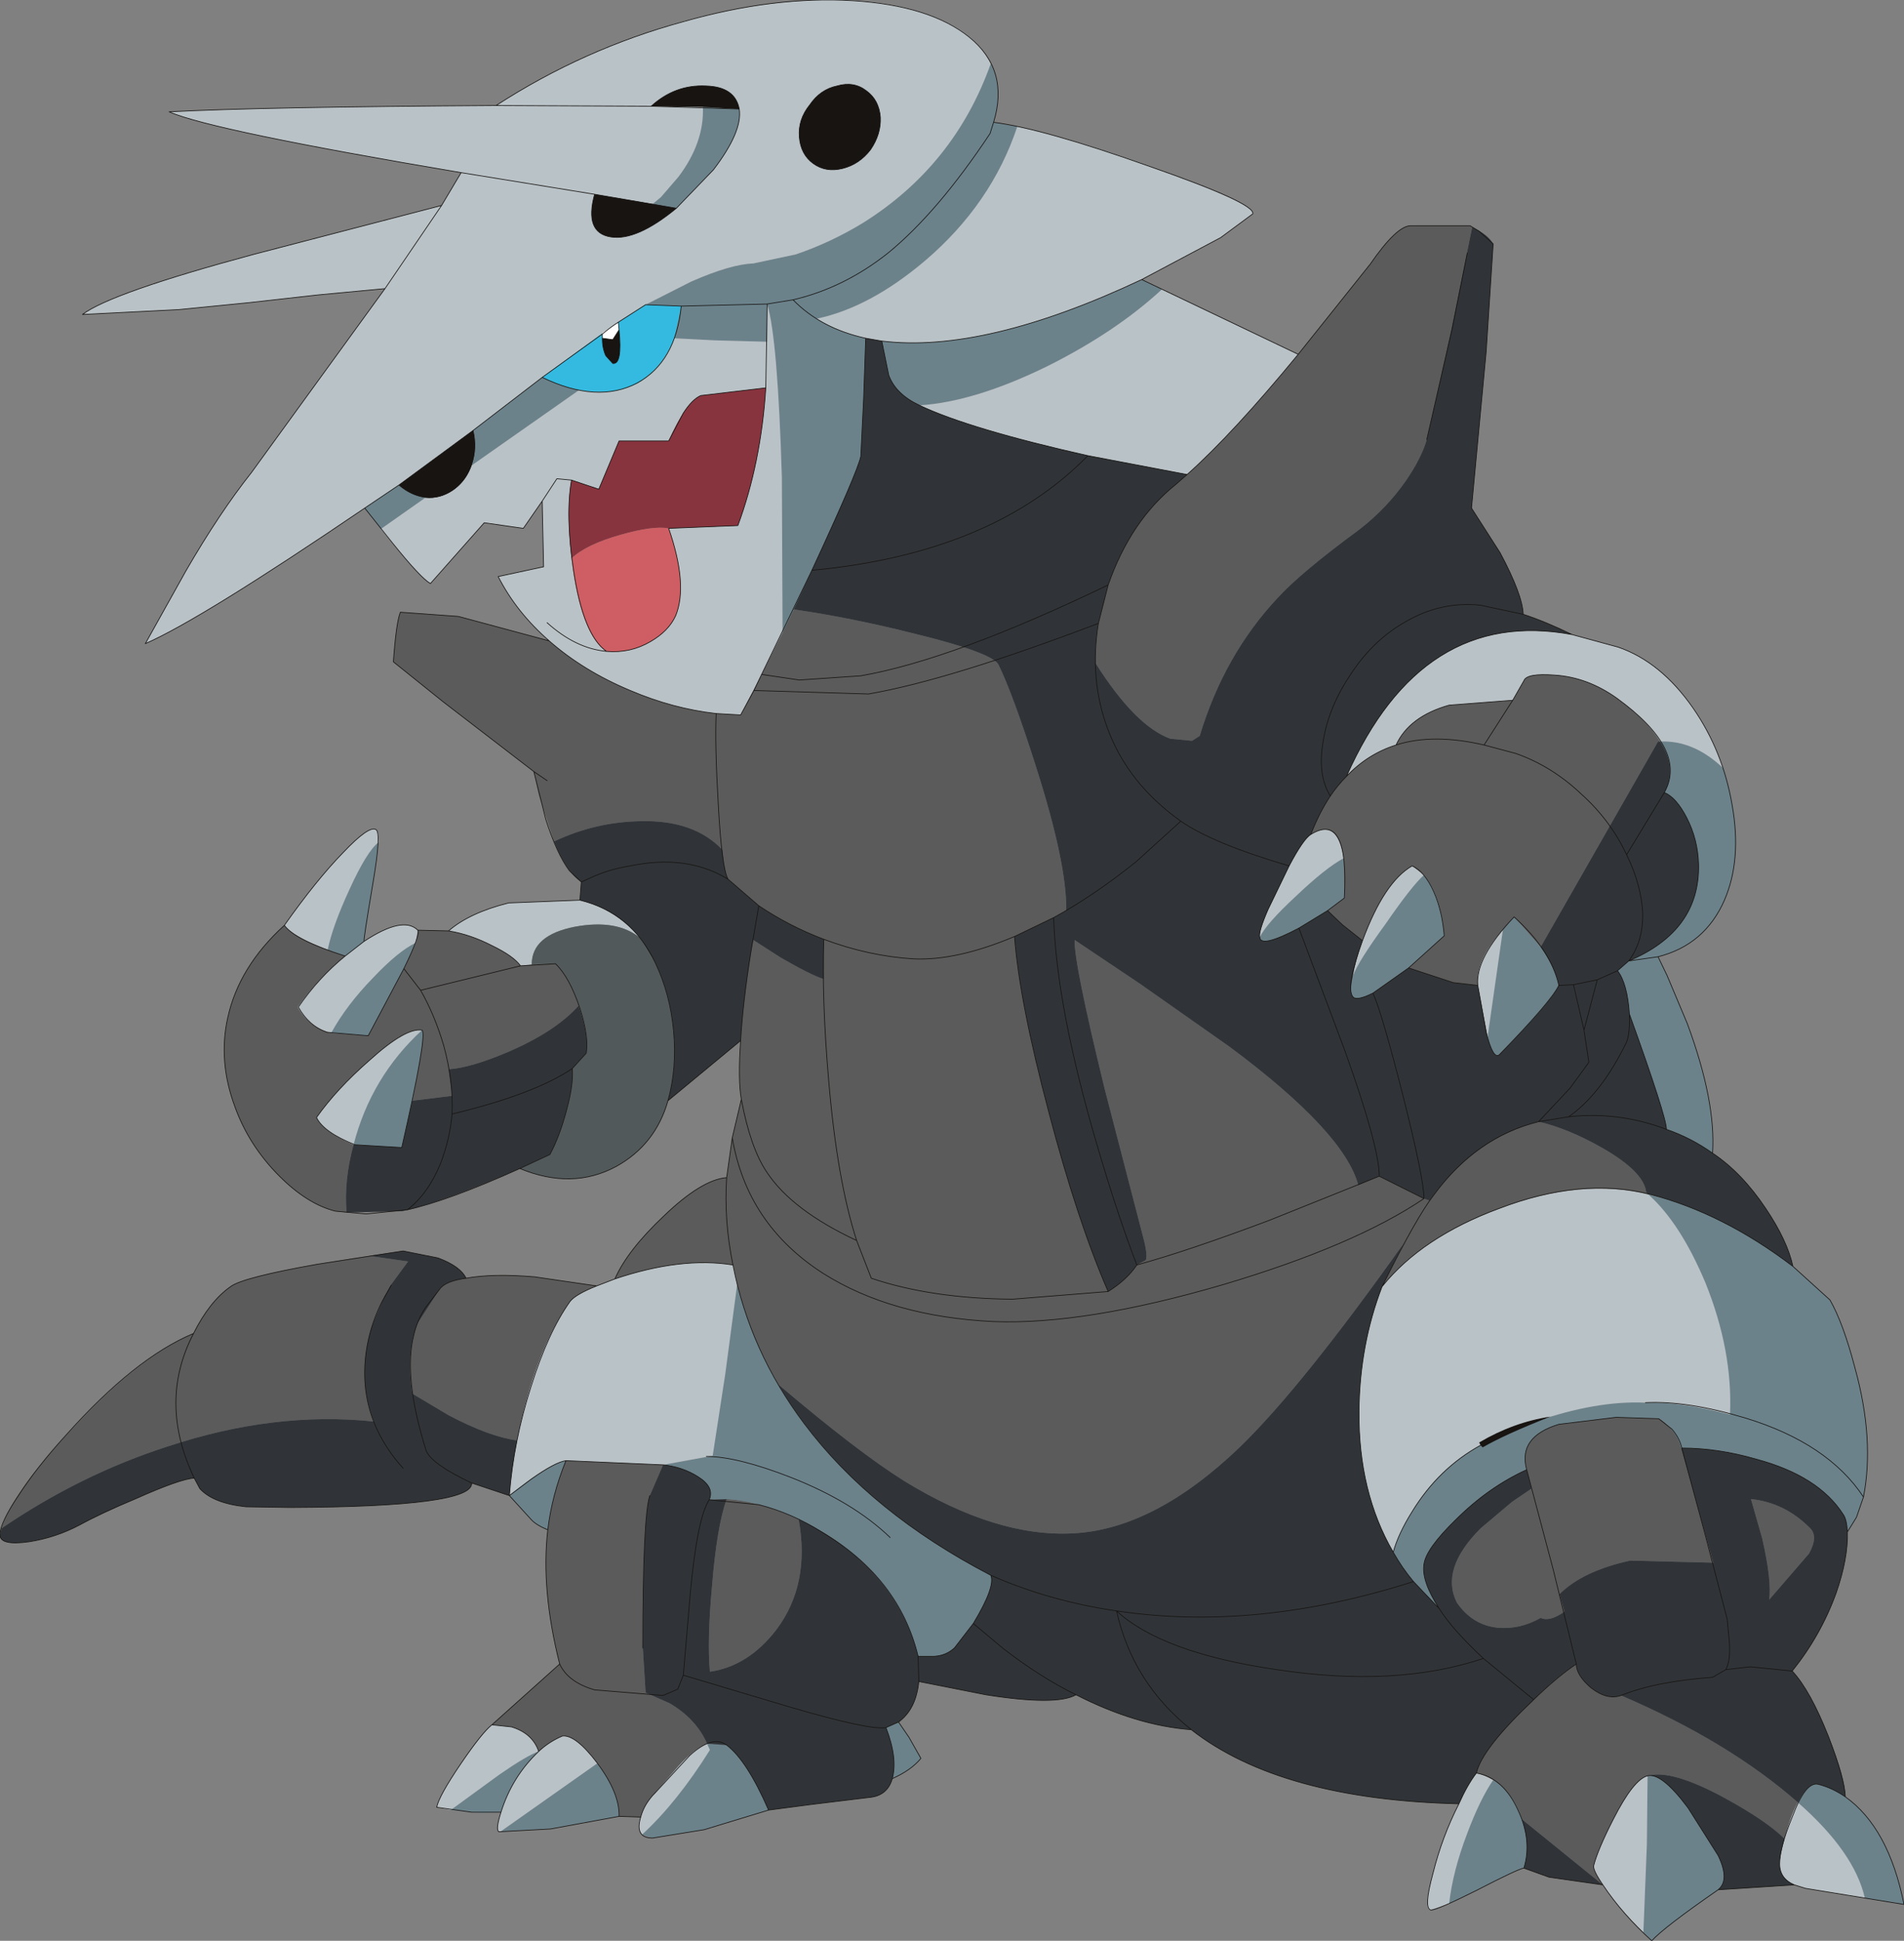 <?xml version="1.0" encoding="UTF-8" standalone="no"?>
<svg xmlns:xlink="http://www.w3.org/1999/xlink" height="138.85px" width="136.25px" xmlns="http://www.w3.org/2000/svg">
  <rect width="100%" height="100%" fill="#808080" stroke="none"/>
  <g transform="matrix(1.0, 0.0, 0.0, 1.0, -1.3, -1.15)">
    <path d="M94.2 26.5 L99.35 20.05 Q101.25 17.3 102.25 17.3 L106.5 17.3 106.65 17.4 105.15 24.75 103.4 32.6 Q103.0 33.95 101.9 35.55 100.5 37.55 98.55 39.05 94.4 42.1 92.75 43.9 88.9 48.0 87.15 53.8 L86.6 54.15 85.05 54.0 Q82.55 53.1 79.7 48.6 79.65 47.15 79.9 45.75 L80.6 43.0 Q82.2 38.4 85.45 35.8 L86.25 35.1 Q89.55 32.15 94.2 26.5 M47.15 131.15 L45.6 131.1 Q45.65 129.45 44.05 127.3 42.5 125.25 41.55 125.35 40.6 125.75 39.85 126.45 39.4 125.15 37.9 124.7 L36.5 124.55 41.35 120.2 Q40.0 114.85 40.5 110.6 40.8 108.1 41.8 105.65 L48.75 105.95 47.8 108.15 Q47.3 109.65 47.3 119.05 L47.5 122.25 49.2 123.0 Q51.1 124.1 51.9 125.9 51.05 126.2 49.9 127.45 L48.2 129.4 Q47.4 130.2 47.15 131.15 M1.4 110.5 Q2.15 107.95 6.5 103.35 11.25 98.2 15.15 96.55 16.3 94.25 17.8 93.2 19.05 92.3 27.7 91.0 L30.5 91.4 29.25 93.1 28.8 93.9 27.9 96.05 Q26.8 99.65 28.05 102.85 20.9 102.1 13.25 104.65 7.05 106.65 1.4 110.5 M34.65 92.6 Q36.55 92.25 39.55 92.5 L44.0 93.15 Q42.5 93.75 42.1 94.25 39.55 97.85 38.3 104.2 36.35 103.95 33.4 102.4 L30.8 100.85 Q30.35 97.8 31.2 95.8 L32.75 93.4 Q33.15 92.8 34.65 92.6 M45.3 92.65 Q46.2 90.6 48.8 88.15 51.5 85.55 53.3 85.4 L53.7 82.55 54.35 79.8 Q54.1 78.4 54.3 75.6 54.5 72.4 55.2 68.4 L57.15 69.65 Q59.3 70.9 60.25 71.2 L60.25 68.35 Q57.75 67.4 55.6 65.95 L53.4 64.05 Q53.15 63.6 53.0 61.95 50.95 59.8 47.15 59.9 43.9 59.95 40.95 61.35 L39.85 58.0 39.5 56.35 33.0 51.35 29.45 48.5 Q29.65 45.7 29.95 44.95 L34.1 45.25 40.6 47.0 Q43.05 49.15 46.4 50.55 49.45 51.85 52.55 52.2 L54.3 52.3 55.8 49.4 57.3 46.4 58.1 44.75 Q62.25 45.35 66.8 46.5 72.3 47.85 72.75 48.7 73.8 50.85 75.45 56.05 77.65 62.95 77.6 66.3 L76.7 66.8 73.9 68.15 Q74.25 72.8 76.35 80.7 78.4 88.5 80.6 93.55 81.95 92.7 82.65 91.65 L83.3 91.3 Q83.45 90.9 83.05 89.45 L80.35 79.05 Q78.15 70.05 78.2 68.4 L82.9 71.55 89.3 76.05 Q97.5 82.15 98.5 85.95 L100.0 85.3 103.2 86.9 103.6 87.05 Q106.75 82.6 111.4 81.4 113.55 81.9 116.0 83.3 118.95 85.0 119.1 86.45 L119.25 86.6 Q114.35 85.4 108.5 87.65 103.0 89.7 100.2 93.2 L101.75 90.1 Q94.4 100.45 90.0 104.7 83.9 110.55 78.1 110.85 72.6 111.15 66.0 107.1 62.65 105.0 57.0 100.2 55.0 96.8 54.05 93.05 L53.75 91.65 Q50.05 91.05 45.3 92.65 M26.1 87.9 L25.3 87.8 Q23.3 87.3 21.3 85.3 19.1 83.1 18.1 80.3 16.9 77.05 17.6 73.95 18.4 70.3 21.65 67.35 22.25 68.15 24.75 69.1 L26.0 69.55 Q24.1 71.1 22.6 73.2 23.45 74.7 25.0 75.05 L27.65 75.25 30.2 70.45 31.05 68.6 31.2 67.7 33.4 67.75 Q34.95 68.0 36.5 68.8 38.05 69.55 38.55 70.25 L39.35 70.15 41.05 70.1 Q42.0 71.0 42.7 73.1 41.1 74.9 37.8 76.35 35.0 77.55 33.4 77.65 L33.65 79.55 30.8 79.9 Q31.75 75.05 31.5 74.85 30.35 74.65 27.75 77.0 25.4 79.05 23.95 81.1 24.4 82.1 26.6 83.05 25.9 85.6 26.1 87.9 M97.65 56.7 Q99.15 55.1 101.2 54.45 102.15 52.4 105.0 51.6 L109.55 51.25 110.35 49.85 Q110.55 49.3 112.55 49.45 114.9 49.6 117.0 51.1 119.15 52.65 120.1 54.2 L119.95 54.2 111.55 68.9 109.65 66.75 108.85 67.65 Q106.85 69.9 107.05 71.65 L105.3 71.45 102.1 70.4 104.65 68.1 Q104.4 65.2 103.2 63.75 L102.35 63.1 Q100.35 64.25 98.8 68.45 L97.35 67.3 96.3 66.3 97.5 65.4 97.45 62.55 Q97.0 59.65 95.1 60.85 95.7 59.3 96.5 58.1 97.0 57.35 97.65 56.7 M53.3 108.4 Q55.7 108.55 58.45 109.85 59.3 114.5 56.85 117.75 54.85 120.35 52.1 120.75 51.9 118.5 52.25 114.65 52.6 110.35 53.3 108.4 M121.6 104.75 L123.9 112.95 117.95 112.8 Q114.55 113.55 112.9 115.2 L113.25 116.45 Q112.2 117.2 111.55 116.9 110.05 117.75 108.45 117.6 106.65 117.4 105.55 115.8 104.35 113.4 107.25 110.5 L109.5 108.6 110.9 107.65 110.55 106.3 Q109.9 103.95 112.85 103.05 L116.9 102.55 120.0 102.65 Q120.4 102.8 120.9 103.4 121.45 104.05 121.6 104.75 M126.6 108.4 Q129.0 108.65 130.8 110.45 131.45 111.05 130.75 112.3 L127.9 115.6 Q128.1 114.25 127.4 111.2 L126.6 108.4 M129.0 132.7 Q127.75 131.45 124.75 129.8 120.9 127.7 119.2 128.2 118.2 128.45 116.75 131.3 115.65 133.45 115.35 134.6 115.25 134.9 116.0 136.0 L110.2 131.3 Q109.55 129.35 108.15 128.5 107.55 128.15 106.95 128.0 107.35 126.25 111.05 122.75 112.7 121.1 114.1 120.2 114.1 121.0 115.15 121.9 116.3 122.8 117.3 122.45 125.0 125.75 129.95 130.1 129.4 131.15 129.0 132.7" fill="#5b5b5b" fill-rule="evenodd" stroke="none"/>
    <path d="M124.6 56.1 Q126.15 60.65 125.1 64.45 123.9 68.6 119.95 69.6 L120.6 70.95 122.05 74.4 Q124.05 79.95 123.85 83.65 122.3 82.55 120.55 81.95 120.55 81.05 117.9 73.7 117.75 71.5 117.05 70.6 L117.85 69.9 Q122.95 67.75 122.85 63.0 122.8 61.2 122.0 59.65 121.25 58.2 120.4 57.85 121.35 56.15 120.1 54.2 122.5 54.1 124.6 56.1 M129.6 91.75 L132.25 94.15 Q133.2 95.9 134.05 99.05 135.45 104.15 134.65 108.25 L134.15 109.7 133.5 110.75 Q133.45 109.8 133.2 109.5 131.45 106.75 127.0 105.55 124.2 104.75 121.6 104.75 121.45 104.05 120.9 103.4 120.4 102.8 120.0 102.65 L116.9 102.55 112.85 103.05 Q109.9 103.95 110.55 106.3 107.8 107.55 105.45 109.9 103.35 111.95 103.2 113.05 103.0 114.25 104.3 116.25 L102.45 114.3 Q101.65 113.35 101.0 112.2 101.35 110.9 102.35 109.3 104.3 106.05 107.55 104.4 L111.2 102.85 Q115.55 101.35 119.0 101.5 121.45 101.4 125.1 102.35 125.3 97.8 123.35 92.95 121.55 88.65 119.25 86.6 L119.4 86.6 Q124.6 87.95 129.6 91.75 M133.35 129.7 Q136.45 131.9 137.55 137.4 L134.75 136.95 Q134.0 133.65 129.95 130.1 130.7 128.65 131.4 128.8 132.4 129.05 133.35 129.7 M124.25 136.35 Q120.25 139.2 119.5 140.0 L118.9 139.4 119.15 133.1 119.2 128.2 Q120.2 127.95 122.1 130.5 L124.25 133.9 Q125.1 135.7 124.25 136.35 M110.35 134.8 Q109.95 134.85 108.05 135.85 L105.0 137.35 Q105.25 135.05 106.3 132.3 107.2 129.9 108.15 128.5 109.55 129.35 110.2 131.3 110.85 133.2 110.35 134.8 M65.6 124.35 L66.35 125.45 67.2 126.95 Q66.5 127.8 65.15 128.4 65.55 126.95 64.7 124.75 L65.6 124.35 M56.3 130.65 L51.7 132.05 48.0 132.65 47.25 132.4 Q49.75 130.1 52.1 126.35 L51.9 125.9 53.3 126.0 Q54.75 127.1 56.3 130.65 M45.6 131.1 L40.9 131.95 37.1 132.2 44.05 127.3 Q45.65 129.45 45.6 131.1 M37.15 130.8 L35.7 130.85 33.55 130.65 37.05 128.1 Q39.0 126.75 39.85 126.45 37.95 128.25 37.15 130.8 M40.5 110.6 Q39.65 110.25 39.3 109.85 L37.75 108.15 Q38.45 107.55 39.3 106.95 41.0 105.75 41.8 105.65 40.8 108.1 40.5 110.6 M28.4 61.4 L27.85 65.35 27.35 68.5 26.0 69.55 24.75 69.1 Q25.1 67.4 26.3 64.8 27.55 62.05 28.4 61.4 M28.55 39.0 L27.4 37.5 29.85 35.85 Q30.7 36.6 31.75 36.75 L28.55 39.0 M72.2 5.7 Q73.1 7.55 72.4 9.9 L74.1 10.2 Q72.25 15.75 67.5 19.8 63.55 23.15 59.75 23.95 61.25 24.9 63.25 25.35 L63.1 29.7 62.9 33.8 Q62.65 34.95 59.4 41.95 L58.1 44.75 57.3 46.4 57.25 35.3 Q56.95 25.35 56.2 22.9 L56.2 25.6 52.45 25.5 49.55 25.35 50.05 23.05 47.5 22.95 50.75 21.3 Q53.6 20.05 55.2 20.0 L58.25 19.35 Q60.75 18.5 63.05 17.1 69.6 13.0 72.2 5.7 M83.0 21.15 L84.45 21.85 Q81.15 24.9 76.25 27.35 71.05 29.9 67.1 30.15 65.4 29.35 64.9 28.0 L64.4 25.55 Q71.75 26.45 83.0 21.15 M103.2 63.75 Q104.4 65.2 104.65 68.1 L102.1 70.4 99.55 72.2 Q98.35 72.8 98.1 72.45 97.85 72.2 98.1 71.0 98.45 70.0 100.45 67.25 102.35 64.5 103.2 63.75 M108.85 67.65 L109.65 66.75 111.55 68.9 Q112.6 70.4 112.85 71.65 112.25 72.9 108.6 76.6 108.2 77.0 107.75 75.35 L108.85 67.65 M97.45 62.55 L97.5 65.4 96.3 66.3 94.25 67.55 Q91.5 69.0 91.45 68.2 91.9 67.25 94.0 65.3 96.15 63.25 97.45 62.55 M51.6 8.8 L54.2 8.95 Q54.45 10.55 52.35 13.3 L49.7 16.05 48.0 15.75 48.6 15.25 49.85 13.8 Q51.7 11.35 51.6 8.8 M42.75 29.05 L35.05 34.45 Q35.45 33.25 35.15 31.95 L40.1 28.15 Q41.45 28.8 42.75 29.05 M31.05 68.6 L30.2 70.45 27.65 75.25 25.0 75.05 Q26.1 73.05 28.0 71.1 29.8 69.2 31.05 68.6 M31.5 74.85 Q31.75 75.05 30.8 79.9 L30.05 83.25 26.6 83.05 Q27.85 78.2 31.5 74.85 M48.75 105.95 L52.3 105.3 53.2 99.45 54.05 93.05 Q55.0 96.8 57.0 100.2 61.85 108.45 72.2 113.85 72.55 114.65 70.95 117.3 L69.6 119.05 Q69.0 119.6 68.15 119.65 L67.0 119.65 Q66.15 116.2 63.65 113.55 61.45 111.25 58.45 109.85 55.7 108.55 53.3 108.4 L52.05 108.45 Q52.45 107.55 51.25 106.8 50.15 106.1 48.75 105.95" fill="#6b828b" fill-rule="evenodd" stroke="none"/>
    <path d="M94.2 26.5 Q89.55 32.15 86.25 35.1 L79.15 33.75 Q70.7 31.85 67.1 30.15 71.05 29.9 76.25 27.35 81.15 24.9 84.45 21.85 L94.2 26.5 M113.8 46.55 L117.1 47.45 Q119.6 48.3 121.65 50.75 123.55 53.0 124.6 56.1 122.5 54.1 120.1 54.2 119.15 52.65 117.0 51.1 114.9 49.6 112.55 49.45 110.55 49.3 110.35 49.85 L109.55 51.25 105.0 51.6 Q102.15 52.4 101.2 54.45 99.15 55.1 97.65 56.7 103.05 44.55 113.8 46.55 M134.75 136.95 L130.5 136.25 129.7 136.0 Q128.65 135.55 128.65 134.5 128.65 133.95 129.0 132.7 129.4 131.15 129.95 130.1 134.0 133.65 134.75 136.95 M118.9 139.4 Q117.15 137.7 116.0 136.0 115.25 134.9 115.35 134.6 115.65 133.45 116.75 131.3 118.2 128.45 119.2 128.2 L119.15 133.1 118.9 139.4 M105.0 137.35 L103.65 137.8 Q103.15 137.7 103.85 135.15 104.5 132.55 105.7 130.2 106.3 128.85 106.95 128.0 107.55 128.15 108.15 128.5 107.2 129.9 106.3 132.3 105.25 135.05 105.0 137.35 M47.25 132.4 Q46.85 131.95 47.15 131.15 47.4 130.2 48.2 129.4 L49.9 127.45 Q51.05 126.2 51.9 125.9 L52.1 126.35 Q49.75 130.1 47.25 132.4 M37.1 132.2 L37.0 132.2 Q36.75 132.05 37.15 130.8 37.95 128.25 39.85 126.45 39.0 126.75 37.05 128.1 L33.55 130.65 32.55 130.45 Q32.7 129.65 34.3 127.3 35.8 125.15 36.5 124.55 L37.9 124.7 Q39.4 125.15 39.85 126.45 40.6 125.75 41.55 125.35 42.5 125.25 44.05 127.3 L37.1 132.2 M44.0 93.15 L45.3 92.65 Q50.05 91.05 53.75 91.65 L54.05 93.05 53.2 99.45 52.3 105.3 48.75 105.95 41.8 105.65 Q41.0 105.75 39.3 106.95 38.45 107.55 37.75 108.15 37.9 106.2 38.3 104.2 39.55 97.85 42.1 94.25 42.5 93.75 44.0 93.15 M21.65 67.35 Q23.95 64.1 25.85 62.15 27.7 60.2 28.2 60.5 28.4 60.6 28.4 61.4 27.55 62.05 26.3 64.8 25.1 67.4 24.75 69.1 22.25 68.15 21.65 67.35 M27.35 68.5 Q30.15 66.65 31.2 67.7 L31.05 68.6 Q29.8 69.2 28.0 71.1 26.1 73.05 25.0 75.05 23.45 74.7 22.6 73.2 24.1 71.1 26.0 69.55 L27.35 68.5 M33.4 67.75 Q34.9 66.45 37.7 65.75 L42.8 65.55 Q45.4 66.2 47.1 68.25 45.45 66.9 42.45 67.45 39.35 68.05 39.35 70.15 L38.55 70.25 Q38.05 69.55 36.5 68.8 34.95 68.0 33.4 67.75 M40.6 47.0 Q38.25 44.95 36.95 42.4 L40.2 41.7 40.1 37.0 38.75 38.95 35.95 38.55 32.1 42.9 Q31.25 42.35 28.55 39.0 L31.75 36.75 Q32.8 36.85 33.75 36.2 34.65 35.55 35.05 34.45 L42.75 29.05 Q45.15 29.5 46.95 28.55 48.7 27.5 49.55 25.35 L52.45 25.5 56.2 25.6 56.2 22.9 Q56.95 25.35 57.25 35.3 L57.3 46.4 55.8 49.4 54.3 52.3 52.55 52.2 Q49.45 51.85 46.4 50.55 43.05 49.15 40.6 47.0 M27.4 37.5 Q15.7 45.45 11.7 47.2 L14.6 42.0 Q17.0 37.85 19.3 34.95 L28.85 21.8 24.05 22.25 19.15 22.8 14.1 23.3 7.2 23.65 Q9.25 22.1 19.45 19.35 L32.9 15.85 34.3 13.5 Q16.5 10.5 13.4 9.15 20.05 8.8 36.8 8.7 42.1 5.25 48.15 3.3 53.65 1.5 58.85 1.2 63.85 0.9 67.45 2.1 71.05 3.3 72.2 5.7 69.6 13.0 63.05 17.1 60.75 18.5 58.25 19.35 L55.2 20.0 Q53.6 20.05 50.75 21.3 L47.5 22.95 45.55 24.2 44.4 24.95 44.4 25.0 40.1 28.15 35.15 31.95 29.85 35.85 27.4 37.5 M74.1 10.2 Q78.5 11.15 84.8 13.5 91.15 15.8 90.95 16.45 L88.65 18.15 83.0 21.15 Q71.75 26.45 64.4 25.55 L63.25 25.35 Q61.25 24.9 59.75 23.95 63.55 23.15 67.5 19.8 72.25 15.75 74.1 10.2 M98.8 68.45 Q100.35 64.25 102.35 63.1 L103.2 63.75 Q102.35 64.5 100.45 67.25 98.45 70.0 98.1 71.0 98.3 69.85 98.8 68.45 M107.05 71.65 Q106.85 69.9 108.85 67.65 L107.75 75.35 107.05 71.65 M95.1 60.85 Q97.0 59.65 97.45 62.55 96.15 63.25 94.0 65.3 91.9 67.25 91.45 68.2 91.35 67.8 92.05 66.2 L93.55 63.1 Q94.55 61.2 95.1 60.85 M100.2 93.2 Q103.0 89.7 108.5 87.65 114.35 85.4 119.25 86.6 121.55 88.65 123.35 92.95 125.3 97.8 125.1 102.35 121.45 101.4 119.0 101.5 115.55 101.35 111.2 102.85 L107.55 104.4 Q104.3 106.05 102.35 109.3 101.35 110.9 101.0 112.2 98.5 107.9 98.55 102.1 98.6 97.35 100.2 93.2 M63.3 7.65 Q62.4 6.95 61.2 7.3 60.0 7.55 59.25 8.65 58.4 9.7 58.5 10.95 58.6 12.2 59.5 12.85 60.4 13.5 61.6 13.2 62.8 12.9 63.6 11.85 64.35 10.75 64.3 9.55 64.2 8.3 63.3 7.65 M54.2 8.95 Q53.9 7.35 51.8 7.3 49.6 7.2 47.9 8.75 L51.6 8.8 Q51.7 11.35 49.85 13.8 L48.6 15.25 48.0 15.75 43.85 15.05 Q43.1 17.8 45.0 18.1 46.85 18.4 49.7 16.05 L52.35 13.3 Q54.45 10.55 54.2 8.95 M49.15 38.95 L54.1 38.75 Q55.75 34.3 56.1 28.9 L51.45 29.45 Q50.35 29.95 49.15 32.7 L45.6 32.7 44.15 36.15 42.2 35.5 Q41.8 37.5 42.2 41.1 42.85 46.5 44.7 47.75 46.4 47.9 47.85 47.05 49.15 46.3 49.65 45.2 50.55 43.0 49.15 38.95 M26.6 83.05 Q24.4 82.1 23.95 81.1 25.4 79.05 27.75 77.0 30.35 74.65 31.5 74.85 27.85 78.2 26.6 83.05" fill="#b9c2c7" fill-rule="evenodd" stroke="none"/>
    <path d="M63.3 7.65 Q64.2 8.3 64.3 9.55 64.35 10.75 63.6 11.85 62.8 12.9 61.6 13.2 60.4 13.5 59.5 12.85 58.6 12.2 58.5 10.95 58.4 9.7 59.25 8.65 60.0 7.55 61.2 7.3 62.4 6.95 63.3 7.65 M51.6 8.8 L47.9 8.75 Q49.6 7.2 51.8 7.3 53.9 7.35 54.2 8.95 L51.6 8.8 M49.7 16.05 Q46.85 18.4 45.0 18.1 43.1 17.8 43.85 15.05 L48.0 15.75 49.7 16.05 M44.4 25.35 L45.15 25.45 45.6 24.75 Q45.85 27.25 45.15 27.15 L44.65 26.6 Q44.4 26.05 44.4 25.35 M35.05 34.45 Q34.65 35.55 33.75 36.2 32.8 36.85 31.75 36.75 30.7 36.6 29.85 35.85 L35.15 31.95 Q35.45 33.25 35.05 34.45" fill="#171411" fill-rule="evenodd" stroke="none"/>
    <path d="M42.2 41.1 Q41.8 37.5 42.2 35.5 L44.15 36.15 45.6 32.7 49.15 32.7 Q50.35 29.95 51.45 29.45 L56.1 28.9 Q55.75 34.3 54.1 38.75 L49.15 38.95 Q48.05 38.75 45.75 39.4 43.25 40.1 42.2 41.1" fill="#88343f" fill-rule="evenodd" stroke="none"/>
    <path d="M47.5 22.95 L50.05 23.05 49.55 25.35 Q48.7 27.5 46.95 28.55 45.15 29.5 42.75 29.05 41.45 28.8 40.1 28.15 L44.4 25.0 44.4 25.35 Q44.4 26.05 44.65 26.6 L45.15 27.15 Q45.85 27.25 45.6 24.75 L45.55 24.2 47.5 22.95" fill="#34bae0" fill-rule="evenodd" stroke="none"/>
    <path d="M49.15 38.95 Q50.55 43.0 49.65 45.2 49.15 46.3 47.85 47.05 46.4 47.9 44.7 47.75 42.85 46.5 42.2 41.1 43.25 40.1 45.75 39.4 48.05 38.75 49.15 38.95" fill="#ce5e63" fill-rule="evenodd" stroke="none"/>
    <path d="M86.25 35.1 L85.45 35.8 Q82.2 38.4 80.6 43.0 L79.9 45.75 Q79.65 47.15 79.7 48.6 82.55 53.1 85.05 54.0 L86.6 54.15 87.15 53.8 Q88.9 48.0 92.75 43.9 94.4 42.1 98.55 39.05 100.5 37.55 101.9 35.55 103.0 33.95 103.4 32.6 L105.15 24.75 106.65 17.4 Q107.8 17.95 108.15 18.6 L107.65 26.3 106.6 37.5 108.65 40.7 Q110.25 43.7 110.3 45.1 111.85 45.6 113.8 46.55 103.05 44.55 97.65 56.7 97.0 57.35 96.5 58.1 95.7 59.3 95.1 60.85 94.55 61.2 93.55 63.1 L92.05 66.2 Q91.35 67.8 91.45 68.2 91.5 69.0 94.25 67.55 L96.3 66.3 97.35 67.3 98.8 68.45 Q98.3 69.85 98.1 71.0 97.85 72.2 98.1 72.45 98.35 72.8 99.55 72.2 L102.1 70.4 105.3 71.45 107.05 71.65 107.75 75.35 Q108.2 77.0 108.6 76.6 112.25 72.9 112.85 71.65 112.6 70.4 111.55 68.9 L119.95 54.2 120.1 54.2 Q121.35 56.15 120.4 57.85 121.25 58.2 122.0 59.65 122.8 61.2 122.85 63.0 122.95 67.75 117.85 69.9 L117.05 70.6 Q117.75 71.5 117.9 73.7 120.55 81.05 120.55 81.95 122.3 82.55 123.85 83.65 125.95 85.05 127.65 87.6 129.2 89.9 129.6 91.75 124.6 87.95 119.4 86.6 L119.25 86.6 119.1 86.45 Q118.95 85.0 116.0 83.3 113.55 81.9 111.4 81.4 106.75 82.6 103.6 87.05 L103.2 86.9 100.0 85.3 98.5 85.95 Q97.5 82.15 89.3 76.05 L82.9 71.55 78.2 68.4 Q78.15 70.05 80.35 79.05 L83.05 89.45 Q83.45 90.9 83.3 91.3 L82.65 91.65 Q81.95 92.7 80.6 93.55 78.4 88.5 76.35 80.7 74.25 72.8 73.9 68.15 L76.7 66.8 77.6 66.3 Q77.65 62.95 75.45 56.05 73.8 50.85 72.75 48.7 72.3 47.85 66.8 46.5 62.25 45.35 58.1 44.75 L59.4 41.95 Q62.65 34.95 62.9 33.8 L63.1 29.7 63.25 25.35 64.4 25.55 64.9 28.0 Q65.4 29.35 67.1 30.15 70.7 31.85 79.15 33.75 L86.25 35.1 M133.5 110.75 Q133.55 112.65 132.7 115.1 131.6 118.15 129.55 120.7 130.85 122.1 132.15 125.4 133.35 128.4 133.35 129.7 132.4 129.05 131.4 128.8 130.7 128.65 129.95 130.1 125.0 125.75 117.3 122.45 116.3 122.8 115.15 121.9 114.1 121.0 114.1 120.2 112.7 121.1 111.05 122.75 107.35 126.25 106.95 128.0 106.3 128.85 105.7 130.2 92.95 129.9 86.55 124.9 82.6 124.6 78.3 122.4 76.9 123.2 71.85 122.4 L67.05 121.45 Q66.85 123.45 65.6 124.35 L64.7 124.75 Q65.55 126.95 65.15 128.4 64.8 129.65 63.45 129.75 L59.3 130.25 56.3 130.65 Q54.75 127.1 53.3 126.0 L51.9 125.9 Q51.1 124.1 49.2 123.0 L47.5 122.25 47.3 119.05 Q47.3 109.65 47.8 108.15 L48.75 105.95 Q50.15 106.1 51.25 106.8 52.45 107.55 52.05 108.45 L53.3 108.4 Q52.6 110.35 52.25 114.65 51.9 118.5 52.1 120.75 54.85 120.35 56.85 117.75 59.3 114.5 58.45 109.85 61.45 111.25 63.65 113.55 66.15 116.2 67.0 119.65 L68.15 119.65 Q69.0 119.6 69.6 119.05 L70.95 117.3 Q72.55 114.65 72.2 113.85 61.85 108.45 57.0 100.2 62.65 105.0 66.0 107.1 72.6 111.15 78.1 110.85 83.9 110.55 90.0 104.7 94.4 100.45 101.75 90.1 L100.2 93.2 Q98.6 97.35 98.55 102.1 98.5 107.9 101.0 112.2 101.65 113.35 102.45 114.3 L104.3 116.25 Q103.0 114.25 103.2 113.05 103.35 111.95 105.45 109.9 107.8 107.55 110.55 106.3 L110.9 107.65 109.5 108.6 107.25 110.5 Q104.35 113.4 105.55 115.8 106.65 117.4 108.45 117.6 110.05 117.75 111.55 116.9 112.2 117.2 113.25 116.45 L112.9 115.2 Q114.55 113.55 117.95 112.8 L123.9 112.95 121.6 104.75 Q124.2 104.75 127.0 105.55 131.45 106.75 133.2 109.5 133.45 109.8 133.5 110.75 M129.7 136.0 L124.25 136.35 Q125.1 135.7 124.25 133.9 L122.1 130.5 Q120.2 127.95 119.2 128.2 120.9 127.7 124.75 129.8 127.75 131.45 129.0 132.7 128.65 133.95 128.65 134.5 128.65 135.55 129.7 136.0 M116.0 136.0 L112.15 135.45 110.35 134.8 Q110.85 133.2 110.2 131.3 L116.0 136.0 M37.75 108.15 L35.05 107.25 Q35.2 108.95 22.05 109.0 L18.9 108.95 Q16.55 108.7 15.6 107.65 L15.2 106.9 Q14.2 106.95 10.95 108.4 8.6 109.4 7.0 110.25 5.3 111.15 3.35 111.45 1.25 111.75 1.3 110.95 L1.4 110.5 Q7.05 106.65 13.25 104.65 20.9 102.1 28.05 102.85 26.8 99.65 27.9 96.05 L28.8 93.9 29.25 93.1 30.5 91.4 27.7 91.0 30.15 90.65 32.65 91.15 Q34.25 91.75 34.65 92.6 33.15 92.8 32.75 93.4 L31.2 95.8 Q30.35 97.8 30.8 100.85 L33.4 102.4 Q36.35 103.95 38.3 104.2 37.9 106.2 37.75 108.15 M54.3 75.6 L49.1 79.9 Q49.75 77.55 49.5 74.9 49.25 72.25 48.2 70.05 L47.1 68.25 Q45.4 66.2 42.8 65.55 L42.9 64.25 Q41.85 63.6 40.95 61.35 43.9 59.95 47.15 59.9 50.95 59.8 53.0 61.95 53.15 63.6 53.4 64.05 L55.6 65.95 Q57.75 67.4 60.25 68.35 L60.25 71.2 Q59.3 70.9 57.15 69.65 L55.2 68.4 Q54.5 72.4 54.3 75.6 M38.5 84.75 Q33.05 87.15 30.1 87.8 L26.1 87.9 Q25.9 85.6 26.6 83.05 L30.05 83.25 30.8 79.9 33.65 79.55 33.4 77.65 Q35.0 77.55 37.8 76.35 41.1 74.9 42.7 73.1 43.45 75.25 43.25 76.5 L42.25 77.6 Q42.35 78.7 41.85 80.55 41.35 82.45 40.65 83.75 L38.5 84.75 M126.6 108.4 L127.4 111.2 Q128.1 114.25 127.9 115.6 L130.75 112.3 Q131.45 111.05 130.8 110.45 129.0 108.65 126.6 108.4" fill="#303438" fill-rule="evenodd" stroke="none"/>
    <path d="M49.1 79.9 Q48.2 83.05 45.4 84.6 42.25 86.3 38.5 84.75 L40.65 83.75 Q41.35 82.45 41.85 80.55 42.35 78.7 42.25 77.6 L43.25 76.5 Q43.45 75.25 42.7 73.1 42.0 71.0 41.05 70.1 L39.35 70.15 Q39.35 68.05 42.45 67.45 45.45 66.9 47.1 68.25 L48.2 70.05 Q49.25 72.25 49.5 74.9 49.75 77.55 49.1 79.9" fill="#52595b" fill-rule="evenodd" stroke="none"/>
    <path d="M44.4 25.0 L44.4 24.95 45.55 24.2 45.6 24.75 45.15 25.45 44.4 25.35 44.4 25.0" fill="#fefefe" fill-rule="evenodd" stroke="none"/>
    <path d="M107.25 104.55 L107.15 104.35 Q109.6 102.9 112.25 102.5 109.05 103.75 107.4 104.7 L107.25 104.55" fill="#171411" fill-rule="evenodd" stroke="none"/>
    <path d="M106.5 17.3 L102.25 17.3 Q101.25 17.3 99.35 20.05 L94.2 26.5 Q89.55 32.15 86.25 35.1 L85.45 35.8 Q82.2 38.4 80.6 43.0 L79.9 45.75 Q79.25 49.75 80.55 53.25 82.0 57.2 85.8 59.9 88.1 61.5 93.55 63.1 94.55 61.2 95.1 60.85 95.7 59.3 96.5 58.1 95.55 56.6 96.0 54.1 96.4 51.7 97.95 49.4 99.55 46.95 101.85 45.65 104.4 44.15 107.25 44.45 L110.3 45.1 Q110.25 43.7 108.65 40.7 L106.6 37.5 107.65 26.3 108.15 18.6 107.15 17.7 106.5 17.3 M110.3 45.1 Q111.85 45.6 113.8 46.55 L117.1 47.45 Q120.15 48.5 122.45 51.8 124.6 54.9 125.25 58.75 125.95 62.65 124.7 65.55 123.3 68.75 119.95 69.6 L120.6 70.95 122.05 74.4 Q124.1 79.95 123.85 83.65 125.95 85.05 127.65 87.6 129.2 89.9 129.6 91.75 L132.25 94.15 Q133.2 95.8 134.05 99.05 135.45 104.15 134.65 108.25 L134.15 109.7 133.5 110.75 Q133.55 112.65 132.7 115.1 131.6 118.15 129.55 120.7 130.85 122.1 132.15 125.4 133.3 128.4 133.35 129.7 136.45 131.9 137.55 137.4 L130.5 136.25 129.7 136.0 124.25 136.35 Q120.35 139.05 119.5 140.0 117.4 138.1 116.0 136.0 L112.15 135.45 110.35 134.8 Q109.95 134.85 106.95 136.4 104.15 137.8 103.7 137.8 103.15 137.7 103.85 135.15 104.5 132.55 105.7 130.2 92.95 129.9 86.55 124.9 82.6 124.6 78.3 122.4 76.9 123.2 71.85 122.4 L67.05 121.45 Q66.85 123.45 65.6 124.35 L66.35 125.45 67.2 126.95 Q66.5 127.8 65.15 128.4 64.8 129.65 63.45 129.75 L59.35 130.25 56.3 130.65 51.7 132.05 48.0 132.65 Q46.7 132.65 47.15 131.15 L45.6 131.1 40.7 132.0 37.0 132.2 Q36.75 132.05 37.15 130.8 L35.05 130.8 32.55 130.45 Q32.7 129.65 34.3 127.3 35.8 125.1 36.5 124.55 L41.35 120.2 Q40.0 114.85 40.5 110.6 39.65 110.25 39.3 109.85 L37.75 108.15 35.05 107.25 Q35.2 108.95 22.05 109.0 L18.9 108.95 Q16.55 108.7 15.6 107.65 L15.2 106.9 Q14.2 106.95 10.95 108.4 8.55 109.4 7.0 110.25 5.3 111.15 3.4 111.45 1.3 111.75 1.3 110.95 1.3 110.1 2.65 108.1 3.95 106.1 6.0 103.85 10.95 98.3 15.15 96.55 16.3 94.25 17.8 93.2 18.65 92.55 24.0 91.6 L30.15 90.65 32.65 91.15 Q34.25 91.75 34.65 92.6 36.55 92.25 39.55 92.5 L44.0 93.15 45.3 92.65 Q46.2 90.6 48.8 88.15 51.5 85.55 53.3 85.4 L53.7 82.55 54.35 79.8 Q54.1 78.4 54.3 75.6 L49.1 79.9 Q48.2 83.05 45.4 84.6 42.25 86.3 38.5 84.75 33.4 87.05 30.45 87.7 L27.5 88.0 25.3 87.8 Q23.3 87.3 21.3 85.3 19.1 83.1 18.1 80.3 16.9 77.05 17.6 73.95 18.4 70.3 21.65 67.35 23.95 64.1 25.85 62.15 27.7 60.2 28.2 60.5 28.6 60.7 28.0 64.25 27.3 68.4 27.35 68.5 30.15 66.65 31.2 67.7 L33.4 67.75 Q34.9 66.45 37.7 65.75 L42.8 65.55 42.9 64.25 42.05 63.45 Q41.15 62.25 40.35 59.75 L39.5 56.35 33.0 51.35 29.45 48.5 Q29.65 45.7 29.95 44.95 L34.1 45.25 40.6 47.0 Q38.25 44.95 36.95 42.4 L40.2 41.7 40.1 37.0 38.75 38.95 35.95 38.55 32.1 42.9 Q31.4 42.5 29.35 39.95 L27.4 37.5 Q15.7 45.45 11.7 47.2 L14.6 42.0 Q17.0 37.85 19.3 34.95 L28.85 21.8 24.05 22.25 19.15 22.8 14.1 23.3 7.2 23.65 Q9.25 22.1 19.45 19.35 L32.9 15.85 34.3 13.5 Q16.5 10.5 13.4 9.15 20.05 8.8 36.8 8.7 43.05 4.65 50.2 2.7 56.7 0.85 62.35 1.2 67.85 1.55 70.65 3.8 73.55 6.15 72.4 9.9 75.95 10.35 83.55 13.05 91.15 15.7 90.95 16.45 L88.65 18.15 83.0 21.15 94.2 26.5 M106.3 19.25 L105.2 24.75 103.4 32.6 M113.8 46.55 Q103.05 44.55 97.65 56.7 99.15 55.1 101.2 54.45 102.15 52.4 105.0 51.6 L109.55 51.25 110.35 49.85 Q110.55 49.3 112.55 49.45 114.9 49.6 117.0 51.1 122.1 54.8 120.4 57.85 121.25 58.2 122.0 59.65 122.8 61.2 122.85 63.0 122.95 67.75 117.85 69.9 L119.95 69.6 M101.2 54.45 Q103.85 53.6 107.5 54.45 L109.55 51.25 M107.5 54.45 L109.75 55.05 Q112.35 55.95 114.5 58.0 116.55 59.85 117.7 62.3 L120.4 57.85 M95.1 60.85 Q97.85 59.15 97.5 65.4 L96.3 66.3 97.35 67.3 98.8 68.45 Q100.35 64.25 102.35 63.1 103.25 63.5 103.9 64.95 104.5 66.3 104.65 68.1 L102.1 70.4 105.3 71.45 107.05 71.65 Q106.85 69.7 109.65 66.75 112.3 69.15 112.85 71.65 L113.9 71.6 115.6 71.25 117.05 70.6 117.85 69.9 Q118.9 68.5 118.85 66.45 118.75 64.45 117.7 62.3 M117.05 70.6 Q117.75 71.5 117.9 73.7 120.55 81.05 120.55 81.95 122.3 82.55 123.85 83.65 M96.5 58.1 Q97.0 57.35 97.65 56.7 M85.8 59.9 L82.6 62.8 Q79.55 65.25 76.7 66.8 76.9 73.2 79.8 83.05 81.25 88.0 82.65 91.65 86.3 90.65 92.15 88.45 L100.0 85.3 Q100.0 83.2 97.55 76.35 L94.25 67.55 Q91.5 69.0 91.45 68.2 91.35 67.8 92.05 66.2 L93.55 63.1 M100.0 85.3 L103.2 86.9 Q103.2 85.5 101.7 79.55 100.2 73.65 99.55 72.2 98.35 72.8 98.1 72.45 97.6 71.75 98.8 68.45 M96.3 66.3 L94.25 67.55 M117.9 73.7 Q117.95 75.2 117.65 75.8 115.85 79.45 113.55 81.05 117.15 80.65 120.55 81.95 M115.6 71.25 L114.65 74.85 115.0 77.15 113.65 79.0 111.4 81.4 113.55 81.05 M107.05 71.65 L107.65 75.0 Q108.15 77.0 108.6 76.6 112.3 72.8 112.85 71.65 M53.3 85.4 Q53.1 88.5 53.75 91.65 54.95 97.8 58.85 103.0 63.65 109.4 72.2 113.85 76.4 115.7 81.2 116.4 91.2 117.9 102.45 114.3 101.65 113.35 101.0 112.2 98.5 107.9 98.55 102.1 98.6 97.35 100.2 93.2 102.65 88.25 103.9 86.65 106.95 82.5 111.4 81.4 M100.2 93.2 Q103.05 89.65 108.6 87.6 114.5 85.35 119.4 86.6 124.6 87.95 129.6 91.75 M103.2 86.9 Q98.25 90.25 88.85 93.05 78.95 95.95 72.4 95.7 65.1 95.35 60.2 92.25 54.75 88.75 53.7 82.55 M113.9 71.6 L114.65 74.85 M102.1 70.4 L99.55 72.2 M27.4 37.5 L29.85 35.85 35.15 31.95 40.1 28.15 44.4 25.05 Q45.0 24.55 45.55 24.2 L47.5 22.95 50.05 23.05 56.2 22.9 58.05 22.6 Q61.7 21.75 64.85 19.25 68.4 16.35 72.15 10.7 L72.4 9.9 M63.6 11.85 Q62.8 12.9 61.6 13.2 60.4 13.5 59.5 12.85 58.6 12.2 58.5 10.95 58.4 9.7 59.25 8.65 60.0 7.55 61.2 7.3 62.4 6.95 63.3 7.65 64.2 8.3 64.3 9.55 64.35 10.75 63.6 11.85 M51.8 7.3 Q49.6 7.2 47.9 8.75 L54.2 8.95 Q53.9 7.35 51.8 7.3 M43.85 15.05 Q43.1 17.8 45.0 18.1 46.85 18.4 49.7 16.05 L43.85 15.05 34.3 13.5 M44.4 25.05 L44.4 25.35 45.15 25.45 45.6 24.75 45.55 24.2 M49.7 16.05 L52.35 13.3 Q54.45 10.55 54.2 8.95 M40.1 37.0 L41.15 35.4 42.2 35.5 44.15 36.15 45.6 32.7 49.15 32.7 50.2 30.7 Q50.85 29.7 51.45 29.45 L56.1 28.9 56.2 22.9 M44.4 25.35 Q44.4 26.05 44.65 26.6 L45.15 27.15 Q45.85 27.25 45.6 24.75 M56.1 28.9 Q55.75 34.3 54.1 38.75 L49.15 38.95 Q50.55 43.0 49.65 45.2 49.15 46.3 47.85 47.05 46.4 47.9 44.7 47.75 42.5 47.55 40.45 45.7 M42.2 35.5 Q41.75 38.0 42.35 42.0 43.05 46.6 44.7 47.75 M86.25 35.1 L79.15 33.75 Q72.3 40.75 59.4 41.95 L55.8 49.4 58.5 49.8 62.9 49.5 Q69.5 48.35 80.6 43.0 M79.15 33.75 Q70.7 31.85 67.1 30.15 65.4 29.35 64.9 28.0 L64.4 25.55 63.25 25.35 63.1 29.7 62.9 33.8 Q62.65 34.95 59.4 41.95 M40.1 28.15 Q44.05 30.05 46.9 28.55 49.65 27.05 50.05 23.05 M63.25 25.35 Q60.05 24.65 58.05 22.6 M32.9 15.85 L28.85 21.8 M29.85 35.85 Q30.85 36.7 32.0 36.75 33.0 36.75 33.85 36.1 34.7 35.45 35.05 34.35 35.45 33.2 35.15 31.95 M39.5 56.35 L40.45 57.0 M30.45 87.7 Q31.9 86.6 32.8 84.45 33.5 82.65 33.65 80.85 33.75 78.5 33.05 75.95 32.4 73.75 31.4 72.0 L30.2 70.45 27.65 75.25 24.7 75.0 Q23.4 74.55 22.65 73.2 24.1 71.1 26.0 69.55 22.4 68.4 21.65 67.35 M26.0 69.55 L27.35 68.5 M31.4 72.0 L38.55 70.25 Q38.05 69.55 36.5 68.8 34.95 68.0 33.4 67.75 M31.2 67.7 Q31.4 68.0 30.2 70.45 M26.7 83.05 Q24.45 82.15 23.95 81.1 25.4 79.05 27.75 77.0 30.35 74.65 31.5 74.85 31.9 75.15 30.05 83.25 L26.7 83.05 M29.3 93.1 L28.65 94.25 Q27.9 95.75 27.6 97.3 26.65 102.3 30.15 106.2 M34.65 92.6 Q33.15 92.8 32.75 93.4 L31.75 94.7 Q31.15 95.6 30.9 96.7 30.15 99.7 31.8 104.95 32.2 105.9 35.05 107.25 M79.9 45.75 Q69.25 49.8 63.45 50.8 L55.25 50.55 54.3 52.3 52.55 52.2 Q52.45 54.45 52.7 58.7 52.95 63.3 53.4 64.05 L55.6 65.95 Q57.75 67.4 60.25 68.35 63.45 69.55 66.65 69.75 69.75 69.9 73.9 68.15 L76.7 66.8 M42.9 64.25 L43.9 63.8 Q45.1 63.3 46.4 63.1 50.45 62.25 53.4 64.05 M42.8 65.55 Q46.5 66.45 48.2 70.05 49.25 72.25 49.5 74.9 49.75 77.55 49.1 79.9 M38.55 70.25 L41.05 70.1 Q42.05 71.05 42.8 73.3 43.45 75.35 43.25 76.5 L42.25 77.6 Q42.35 78.7 41.85 80.55 41.35 82.45 40.65 83.75 L38.5 84.75 M55.6 65.95 L55.05 69.15 Q54.45 72.9 54.3 75.6 M52.55 52.2 Q49.45 51.85 46.4 50.55 43.05 49.15 40.6 47.0 M54.35 79.8 Q55.0 83.3 56.2 85.05 58.0 87.75 62.6 89.9 61.2 85.55 60.6 78.45 60.1 72.7 60.25 68.35 M37.75 108.15 Q38.05 104.25 39.3 100.35 40.5 96.5 42.1 94.25 42.5 93.75 44.0 93.15 M45.3 92.65 Q50.05 91.05 53.75 91.65 M62.6 89.9 L63.65 92.6 Q67.95 94.05 73.75 94.1 L80.6 93.55 Q78.4 88.5 76.35 80.7 74.25 72.8 73.9 68.15 M36.8 8.7 L47.9 8.75 M42.25 77.6 Q39.5 79.45 33.65 80.85 M55.8 49.4 L55.25 50.55 M78.3 122.4 Q75.75 121.15 73.1 119.1 L70.95 117.3 69.6 119.05 Q69.0 119.6 68.15 119.65 L67.0 119.65 67.05 121.45 M72.2 113.85 Q72.55 114.65 70.95 117.3 M37.75 108.15 L39.35 106.95 Q41.05 105.75 41.8 105.65 L48.75 105.95 Q50.15 106.1 51.25 106.8 52.45 107.55 52.05 108.45 L55.6 108.8 Q57.95 109.4 60.1 110.75 65.65 114.05 67.0 119.65 M51.85 105.35 Q54.05 105.35 57.9 106.85 62.35 108.6 65.0 111.15 M41.8 105.65 Q40.8 108.1 40.5 110.6 M41.35 120.2 Q41.95 121.5 43.85 122.05 L48.75 122.45 49.8 122.0 50.2 121.0 50.7 115.1 Q51.2 109.75 52.05 108.45 M65.15 128.4 Q65.55 126.95 64.7 124.75 63.55 124.95 57.9 123.3 L50.2 121.0 M47.8 108.15 Q47.3 109.65 47.3 119.05 M47.15 131.15 Q47.4 130.2 48.2 129.4 L50.65 126.75 Q52.3 125.25 53.3 126.0 54.75 127.1 56.3 130.65 M36.5 124.55 L37.9 124.7 Q39.4 125.15 39.85 126.45 40.6 125.75 41.55 125.35 42.5 125.25 44.05 127.3 45.65 129.45 45.6 131.1 M65.6 124.35 L64.7 124.75 M37.15 130.8 Q37.95 128.25 39.85 126.45 M102.45 114.3 L104.3 116.25 Q103.0 114.25 103.2 113.05 103.35 111.95 105.45 109.9 107.8 107.55 110.55 106.3 109.9 103.95 112.85 103.05 L116.95 102.55 120.0 102.65 120.95 103.4 Q121.5 104.05 121.65 104.75 124.25 104.75 127.0 105.55 131.45 106.75 133.2 109.5 133.45 109.85 133.5 110.75 M121.65 104.75 L123.35 111.05 124.9 117.0 125.05 118.6 Q125.15 119.95 124.8 120.6 L126.55 120.4 129.55 120.7 M124.8 120.6 L123.85 121.15 Q119.75 121.45 117.3 122.45 116.3 122.8 115.15 121.9 114.1 121.0 114.1 120.2 112.75 121.1 111.05 122.75 107.35 126.25 106.95 128.0 108.9 128.35 109.95 130.7 110.95 132.85 110.35 134.8 M119.05 101.5 Q122.05 101.35 126.2 102.6 132.1 104.4 134.65 108.25 M133.35 129.7 Q132.4 129.05 131.4 128.8 130.5 128.6 129.55 131.15 128.65 133.35 128.65 134.5 128.65 135.55 129.7 136.0 M124.25 136.35 Q125.1 135.65 124.25 133.9 L122.1 130.5 Q120.2 127.95 119.2 128.2 118.2 128.45 116.75 131.3 115.65 133.45 115.35 134.6 115.25 134.9 116.0 136.0 M101.0 112.2 Q101.35 110.9 102.35 109.3 104.25 106.2 107.25 104.55 M104.3 116.25 Q105.25 117.75 107.45 119.8 L111.05 122.75 M114.1 120.2 L112.45 113.45 110.55 106.3 M81.2 116.4 Q84.45 119.4 92.65 120.6 101.2 121.9 107.45 119.8 M106.95 128.0 Q106.3 128.85 105.7 130.2 M81.2 116.4 Q82.35 121.55 86.55 124.9 M80.6 93.55 Q81.95 92.7 82.65 91.65 M15.15 96.55 Q12.6 101.45 15.2 106.9 M83.0 21.15 Q71.75 26.45 64.4 25.55" fill="none" stroke="#171411" stroke-linecap="round" stroke-linejoin="round" stroke-width="0.05"/>
  </g>
</svg>
